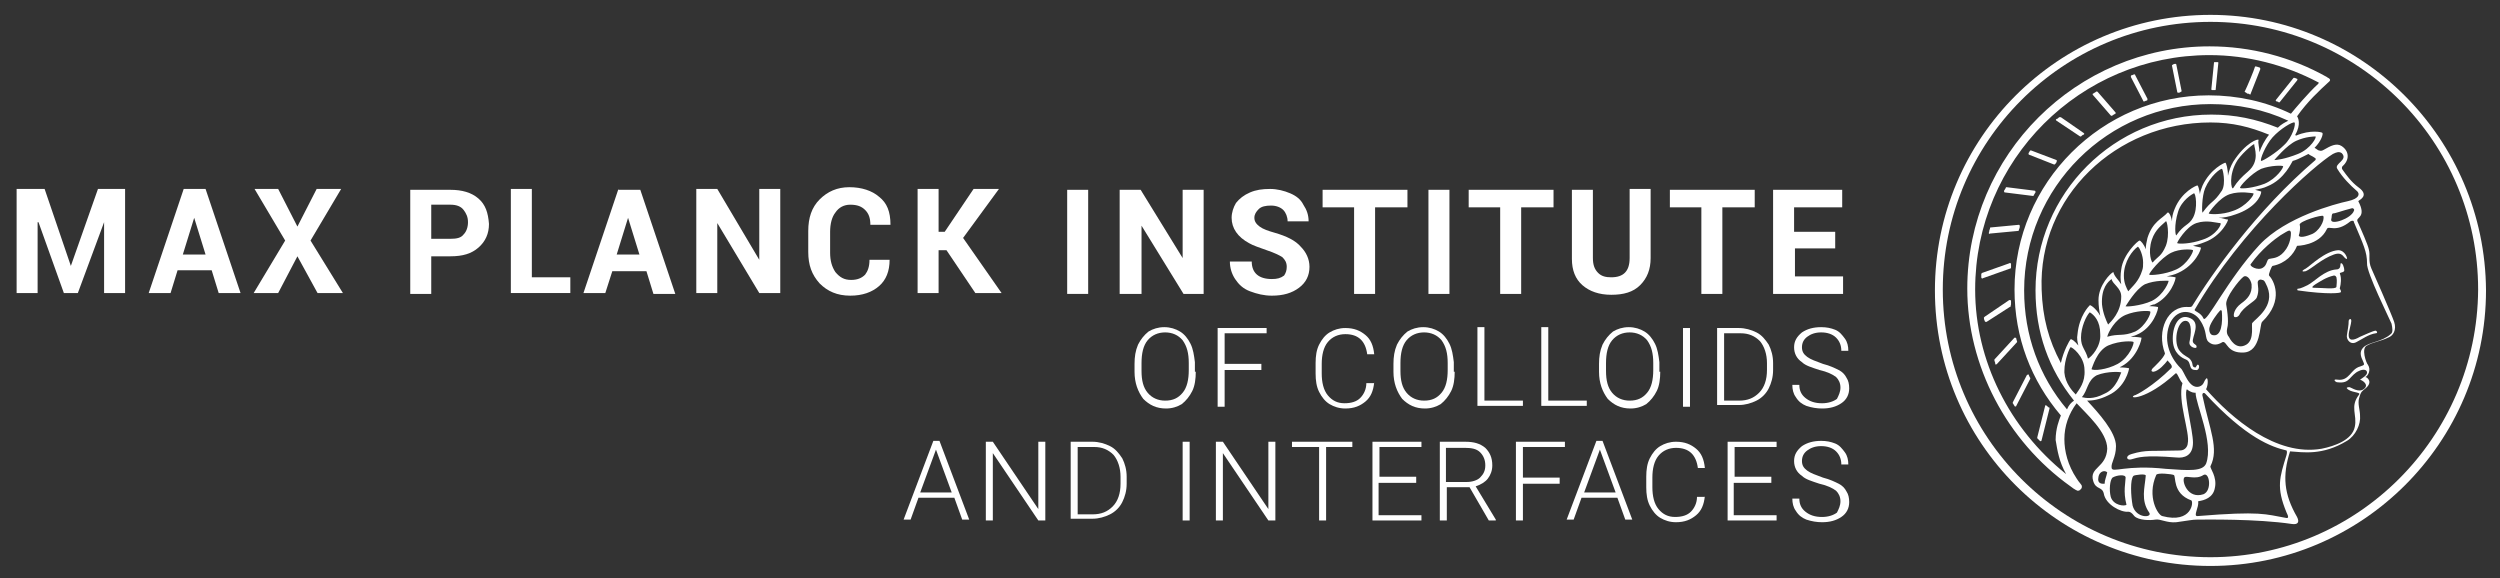 <?xml version="1.0" encoding="utf-8"?>
<!-- Generator: Adobe Illustrator 28.3.0, SVG Export Plug-In . SVG Version: 6.00 Build 0)  -->
<svg version="1.1" id="MPI_x5F_EN_x5F_Master_x5F_two-lines"
	 xmlns="http://www.w3.org/2000/svg" xmlns:xlink="http://www.w3.org/1999/xlink" x="0px" y="0px" viewBox="0 0 285.8 66.1"
	 style="enable-background:new 0 0 285.8 66.1;" xml:space="preserve">
<rect x="0" y="0" width="285.8" height="66.1" fill="#333333" stroke="none"/>
<style type="text/css">
	.st0{fill:#FFFFFF;}
	.st1{display:none;}
	.st2{display:inline;}
	.st3{fill:none;stroke:#E6007E;stroke-width:0.2;stroke-miterlimit:10;}
	.st4{fill:none;stroke:#E6007E;stroke-width:0.2;stroke-miterlimit:10;stroke-dasharray:4.987,1.995;}
	.st5{fill:none;stroke:#E6007E;stroke-width:0.197;stroke-miterlimit:10;}
	.st6{fill:none;stroke:#E6007E;stroke-width:0.197;stroke-miterlimit:10;stroke-dasharray:4.851,1.94;}
	.st7{fill:none;stroke:#E6007E;stroke-width:0.2;stroke-miterlimit:10;stroke-dasharray:5.012,2.005;}
	.st8{fill:none;stroke:#E6007E;stroke-width:0.192;stroke-miterlimit:10;}
	.st9{fill:none;stroke:#E6007E;stroke-width:0.192;stroke-miterlimit:10;stroke-dasharray:2.945,1.178;}
	.st10{fill:none;stroke:#E6007E;stroke-width:0.192;stroke-miterlimit:10;stroke-dasharray:2.968,1.187;}
	.st11{fill:none;stroke:#E6007E;stroke-width:0.192;stroke-miterlimit:10;stroke-dasharray:2.969,1.188;}
	.st12{fill:none;stroke:#E6007E;stroke-width:0.192;stroke-miterlimit:10;stroke-dasharray:2.997,1.199;}
	.st13{display:inline;fill:none;stroke:#E6007E;stroke-width:0.2;stroke-miterlimit:10;}
	.st14{fill:#E6007E;}
</style>
<path class="st0" d="M252.7,1.7c-17.4,0-31.5,14.1-31.5,31.5c0,17.4,14.1,31.5,31.5,31.5c17.3,0,31.5-14.1,31.5-31.5
	C284.1,15.8,270,1.7,252.7,1.7z M252.7,63.7c-16.9,0-30.6-13.7-30.6-30.6c0-16.9,13.7-30.6,30.6-30.6c16.9,0,30.6,13.7,30.6,30.6
	C283.2,50,269.5,63.7,252.7,63.7z"/>
<path class="st0" d="M271.1,30.7c-0.4-0.9-0.1-1.5-0.3-2.2c-0.1-0.5-0.8-2.1-1.3-3.2c-0.2-0.5,1.1-0.4,0.1-2.3c0-0.1,1.4-0.6,0-1.6
	c-0.8-0.6-1.3-1.3-1.8-2c-0.1-0.1-0.1-0.3,0-0.4c0.8-0.7,0.8-1.7-0.1-2.3c-0.6-0.4-1.3,0-2,0.4c-0.2,0.1-0.3,0.2-0.6,0.1
	c-0.1,0-0.3-0.2-0.5-0.3c0.8-0.8,1-1.6,0.9-1.7c0-0.1-1.4-0.4-3,0.3c0,0-0.1,0-0.1-0.1c0.7-1.2,0.3-2,0.2-2.1c0,0,0,0,0,0
	c1.2-1.7,2.5-2.9,3.7-4c0,0,0,0,0,0c0.1-0.1,0.1-0.2,0-0.3c-0.1-0.1-0.2-0.1-0.3-0.2c-4.1-2.3-8.7-3.5-13.4-3.5
	c-15.2,0-27.7,12.4-27.7,27.7c0,8.8,4.5,17.4,11.8,22.6c0.5,0.4,0.8,0.5,0.8,0.5c0.1,0,0.2,0,0.3-0.1l0.1-0.1
	c0.1-0.1,0.1-0.2,0.1-0.3c0-0.2-0.3-0.4-0.6-0.9c-1-1.5-1.4-3.1-1.4-4.5c0-1.5,0.5-2.9,1.4-4.1c1.1,1.2,3.5,3.3,3.5,5.2
	c-0.1,2.2-2.1,2.1-1.6,3.7c0.3,1,1,0.6,1.2,1.4c0.2,1.3,2,2.2,2.8,2.1c0.2,0,0.4,0.1,0.7,0.5c0.5,0.5,1.8,0.5,2.4,0.4
	c0.6-0.1,1.3,0.4,2.4,0.3c1.5-0.2,1.8-0.3,2.4-0.3c1,0,6.8-0.1,10.8,0.5c0.7,0.1,0.9-0.2,0.6-0.8c-1.5-2.6-1.7-4.7-0.8-7.5
	c1.5,0.1,3.7,0.5,6.5-1.2c1-0.6,1.6-1.9,1.5-2.9c0-0.6-0.3-1.4-0.1-2c0.2-0.8,0.4-0.8,0.6-1c1.1-0.8,0.3-1.4,0.1-1.4
	c0.3-0.1,0.7-0.8,0.3-1.4c-0.2-0.2-0.8-1.9-0.1-2.2c0.7-0.4,1.6-0.5,2.4-0.9c0.6-0.2,1-0.9,0.7-1.8
	C273.4,35.9,271.2,30.9,271.1,30.7z M240.6,55.3c-0.2,0-0.9,0.1-0.7-0.8c0.1-0.6,0.7-0.8,1-0.5C240.8,54.5,240.6,54.9,240.6,55.3z
	 M266.7,17.6c0.4-0.2,0.7-0.3,1-0.1c0.8,0.8-0.9,1.2-0.5,1.8c0.6,1,1.5,1.9,2.2,2.5c0.4,0.3,0.4,0.9-1,1.2c-1.4,0.3-7.1,1.8-10.1,5
	c-3.7,4-6.1,9.1-6.4,8.4c-0.3-0.7-1.1-0.8-1-1C256.3,26.1,264.7,18.8,266.7,17.6z M269.1,24.1c-0.3,0.9-2.7,1.7-2.6,1
	c0.1-0.3,0-0.6,0.2-0.7c0.3,0,1-0.3,2.2-0.6C269,23.8,269.2,23.9,269.1,24.1z M262.9,25.7c-0.1-0.4,2.6-1.2,2.7-1
	c0.2,0.5-0.5,1.8-1.4,2.1c-1,0.4-1.4,0.3-1.4,0.1C262.9,26.7,263,26,262.9,25.7z M256.8,39.4c-1.2,0.7-1.9-0.7-2-0.9
	c-0.1-0.1-0.3-0.4-0.2-0.9c0.1-0.4,0.2-1-0.1-2.8c-0.1-0.8,1.5-2.8,1.9-3.1c0.4-0.4,0.9,0.2,1,0.8c0.1,1.1-0.5,1.7-1.2,2.2
	c-0.8,0.6-0.9,1.3-0.8,1.5c0.1,0.1,0.4,0.1,0.6-0.2c0.5-1,1.8-1.5,2-2c0.3-0.8,0.1-1.3,0.1-1.7c0-0.3,0.3-0.4,0.5-0.3
	c0.3,0,0.4,0.4,0.6,0.8c0.9,2.2-1.3,3.6-1.7,4.1C257.3,37,257.8,38.8,256.8,39.4z M258.7,30.6c-0.6,0.4-1.6-0.2-1.4-0.4
	c1.2-1.7,2.8-2.9,3.4-3.3c1-0.6,1.1-0.7,1.2-0.3c0,0.2,0,1.3-0.8,2.2c-0.7,0.8-1.4,0.7-1.7,0.8C259.1,29.7,259.2,30.3,258.7,30.6z
	 M252.9,38.3c-0.3-0.1-0.4-0.6-0.3-0.9c0.1-0.5,0.9-1.6,1.2-1.9c0.1-0.1,0.2,0,0.2,0.1C254.1,36.8,254,38.6,252.9,38.3z M262.5,16.1
	c1.1-0.5,2.1-0.5,2.2-0.5c0.2,0-0.5,1.4-2,2c-1.5,0.6-2.5,0.7-2.7,0.7C260,18.3,261.4,16.6,262.5,16.1z M237.6,39.5
	c-0.4-0.5-0.8-0.8-0.9-0.7c-0.1,0.1-0.8,1.3-1.1,2.7c-1.4-2.6-2.1-5.2-2.2-8.4C233,22.5,241.9,14,252.7,14c2.5,0,4.5,0.5,6.7,1.4
	c-0.5,0.6-0.9,1.4-1.1,2c0-0.6-0.2-1-0.1-1.4c0-0.2-1.5,0.3-2.9,2.5c-0.3,0.5-0.5,1.1-0.6,1.6c0-0.8-0.2-1.5-0.3-1.5
	c-0.1,0-1.7,0.7-2.6,2.6c-0.1,0.3-0.3,0.7-0.3,1c-0.1-0.6-0.2-1-0.3-1c-0.1,0-1.8,0.7-2.6,2.7c-0.2,0.5-0.3,0.9-0.3,1.4
	c-0.1-0.7-0.4-1.1-0.5-1c-0.6,0.7-1.7,1-2.3,2.9c-0.1,0.4-0.2,0.9-0.2,1.3c-0.2-0.6-0.6-1-0.7-1c-0.2,0-1.9,1.6-2.1,3.3
	c-0.1,0.6-0.1,1.2,0,1.7c-0.3-0.5-0.8-0.9-0.9-1.4c-0.3,0.1-1.7,1.5-1.7,3.2c0,0.7,0.1,1.3,0.2,1.8c-0.5-0.9-1.2-1.3-1.2-1.2
	c-0.1,0.1-1.2,1.2-1.4,3.3C237.4,38.7,237.5,39.1,237.6,39.5z M259.8,15.7c0.9-1,2.3-1.8,2.5-1.7c0.2,0.1-0.2,1.7-1.2,2.6
	c-0.9,0.9-2.4,1.8-2.6,1.8C258.3,18.3,259,16.6,259.8,15.7z M257,19.6c-0.8,0.7-1.2,1.1-1.7,1.9c-0.2,0.3-0.6-1.5,0.5-3.2
	c0.7-1,2-2,1.9-1.8C257.7,16.9,258.4,18.4,257,19.6z M254,21.8c-1,1.5-1.1,1-2.2,2.5c-0.1,0.1-0.1-1.9,0.3-2.8
	c0.6-1.4,1.7-2.2,1.9-2.2C254.1,19.2,254.5,21,254,21.8z M250.7,24.9c-0.5,0.9-1,0.7-1.9,2c-0.1,0.1-0.3-1.1,0.2-2.7
	c0.4-1.3,1.6-2,1.8-2.1C251,22,251.3,23.8,250.7,24.9z M247.6,28.1c-0.5,1.2-0.9,1.2-1.5,1.9c-0.1,0.1-0.6-1.1-0.1-2.6
	c0.4-1.2,1.2-1.7,1.6-2.1C247.7,25.1,248.1,26.8,247.6,28.1z M245,30c0,0.4,0,0.6-0.1,0.9c-0.4,1.3-1.1,1.8-1.6,2.4
	c-0.2-0.4-0.5-0.9-0.5-1.8c0-1.6,1-2.9,1.6-3.3C244.6,28.3,245,29.2,245,30z M242.5,33.9c0,1.8-1.2,2.9-1.5,3.2
	c-0.2-0.4-0.6-1.3-0.7-2.3c-0.1-1.9,0.7-2.6,1.1-2.9C241.5,32.5,242.5,32.9,242.5,33.9z M238.9,35.7c0.5,0.3,1.2,1,1.2,2.5
	c0.1,1.4-1,2.6-1.4,2.8c-0.3-1.1-0.8-1.3-0.8-2.4C237.9,37.4,238.5,36.1,238.9,35.7z M241,39.5c1.4-0.6,2.9-0.5,2.9-0.4
	c0.1,0.1-0.4,1.7-1.8,2.5c-1.3,0.7-2.8,0.8-3,0.6C239.2,42,239.7,40.1,241,39.5z M240.9,38.5c0.1-0.5,0.9-2,2.1-2.5h0
	c1.2-0.5,2.6-0.5,2.8-0.4c0.2,0.1-0.5,1.7-1.7,2.3C242.7,38.5,242.2,38.1,240.9,38.5z M243,35c0.1-0.1,1.1-1.9,2.2-2.5
	c1.2-0.5,2.6-0.4,2.7-0.4c0.1,0-0.5,1.6-1.9,2.3C244.7,35,242.9,35.1,243,35z M245.7,31.4c-0.1-0.1,1.3-1.9,2.5-2.5
	c1-0.5,2.4-0.4,2.5-0.3c0.1,0.1-0.6,1.6-1.9,2.2C247.5,31.4,245.8,31.5,245.7,31.4z M248.9,27.8c-0.1,0,1-1.9,2.2-2.3
	c1.2-0.4,2.3,0,2.7,0c0.3,0-0.4,1.4-2,1.9C250.4,27.9,249.1,27.9,248.9,27.8z M252.5,24.4c0-0.1,1.2-1.8,2.4-2.2
	c1.2-0.4,2.6-0.1,2.7-0.1c0.2,0.1-0.8,1.5-2.3,2C254,24.6,252.5,24.5,252.5,24.4z M256.1,21.5c-0.2-0.1,1.3-1.7,2.4-2.2
	c1.1-0.4,2.4-0.4,2.5-0.3c0.1,0.1-0.7,1.4-2.1,2C257.6,21.5,256.3,21.6,256.1,21.5z M236.2,54.2c-6.5-5.2-10.4-13-10.4-21.1
	c0-14.8,12-26.8,26.8-26.8c4.3,0,8.6,1.1,12.4,3.1c0.1,0,0.1,0.1,0,0.2c-1.1,1-2.7,2.9-3.1,3.4c-2.9-1.4-6.1-2.1-9.4-2.1
	c-12.2,0-22.2,10-22.2,22.2c0,5.5,1.9,10.4,5.3,14.4c-0.2,0.5-0.6,1.5-0.6,2.8C235.2,51.5,235.4,52.8,236.2,54.2z M236.3,46.8
	C236.3,46.8,236.3,46.8,236.3,46.8c-3.2-3.8-4.9-8.5-4.9-13.6c0-11.8,9.6-21.3,21.3-21.3c3.1,0,6.1,0.6,8.9,1.9
	c-0.4,0.2-0.8,0.4-1.2,0.8c-2.5-1-4.9-1.5-7.6-1.5c-11.1,0-20.1,9-20.1,20.1c0,4.8,1.5,9,4.4,12.6C236.8,46,236.5,46.3,236.3,46.8z
	 M237.3,45.1c-0.4-0.4-1.2-1.3-1.3-2.5c0-0.1,0-0.1,0-0.2c0-1.3,0.6-2.6,0.7-2.7c0.1-0.1,1.6,1,1.6,2.6
	C238.4,43.7,237.7,44.5,237.3,45.1z M239.7,42.9c1.2-0.5,2.9-0.4,2.8-0.3c-0.1,0.1-0.5,1.8-1.9,2.4c-1.3,0.7-2.2,0.5-2.6,0.4
	C238.7,44.6,238.6,43.5,239.7,42.9z M241.3,56.8c-0.2-0.8-0.1-1.9,0.2-2.2c0.5-0.3,1.5-0.4,1.5,0c0,0.5-0.3,1.6,0.1,3.1
	C242.9,57.9,241.6,57.8,241.3,56.8z M241.4,53.5c-0.1-0.6,0.5-1.2,0.5-2.5c0-1.6-2-3.8-3.3-5.2c0.6,0,1.4-0.1,2.4-0.6
	c2-0.9,2.4-3,2.4-3.1c0,0-0.4-0.1-1.1-0.1c0.1,0,0.1-0.1,0.2-0.1c1.9-1,2.4-3.3,2.3-3.3c0,0-0.5-0.1-1.2-0.1
	c0.2-0.1,0.4-0.1,0.6-0.2c2-0.8,2.6-3.1,2.5-3.2c0,0-0.4-0.1-1-0.1c0.2-0.1,0.4-0.2,0.6-0.2c1.9-0.9,2.5-3,2.4-3.1
	c0,0-0.4-0.1-1-0.1c0.4-0.1,0.9-0.2,1.3-0.4c2-0.9,2.7-2.8,2.6-2.9c0,0-0.4-0.1-0.9-0.2c0.4-0.1,0.8-0.2,1.3-0.4
	c2-0.7,2.8-2.6,2.7-2.6c-0.3,0-0.6-0.2-1.1-0.2c0.5,0,1.2-0.1,2-0.4c2.1-0.7,2.9-2,2.9-2.6c0,0-0.3-0.1-0.7-0.2
	c0.5-0.1,1-0.2,1.4-0.4c2-0.8,2.8-2.8,2.9-2.9c0.4-0.1,0.8-0.3,1.2-0.5c0.2-0.1,0.4-0.2,0.6-0.3c0.1,0.1,0.3,0.2,0.5,0.3
	c0.3,0.2,0.4,0.2,0.3,0.4c-6.8,5.8-11.9,13.1-14.1,16.7c-0.1,0.1-0.2,0.1-0.4,0.1c-2.4-0.2-3.7,2.7-2.7,5.3
	c-0.1,0.5-1.3,1.6-1.4,1.7c-0.1,0.1-0.3,0.4,0.1,0.4c0.6-0.1,1.3-0.9,1.6-1.3c0.1,0.2,0.7,0.6,0.4,0.9c-2,2-4,3.1-4.2,3.1
	c-0.8,0.4,1.3,0.6,4.7-2.5c0.2-0.2,0.4,0.7,0.8,1.1c-0.6,2,0.9,5.7,0.6,6.9c0,0.2-0.2,0.8-0.9,0.8c-3.4,0.1-3.8-0.1-5.5,0.4
	c-0.8,0.2-0.6,0.8,0,0.6c0.7-0.2,1.4-0.5,5.1-0.2c0.9,0.1,1.9-0.2,1.9-1.7c0-1.4-1.1-5.5-0.7-6.1c0.5,0.4,0.8,0.4,1,0.4
	c0,1.3,2.1,5.7,1.2,8.1c-0.4,0.9-1.9,0.8-4.6,0.6C243,53.1,241.5,54.1,241.4,53.5z M251.9,56.5c-1.8,0.6-2.5-1.5-2.2-1.9
	c0.2-0.3,1.3,0.3,2.2-0.3C252.6,53.9,252.9,56.1,251.9,56.5z M243.8,57.8c-0.2-1.1-0.3-3,0.1-3.4c0.1-0.1,1.5-0.3,1.4,0
	c-0.1,1.3-0.6,2.8,0.4,4.2C246.1,59.2,244.2,59.3,243.8,57.8z M247.2,59c-0.5-0.1-1.8-2.2-0.7-4.7c0.1-0.3,1.8-0.1,2,0
	c0.3,0.1-0.2,2.1,2,2.9C250.8,57.3,250.6,59.9,247.2,59z M261.4,52c-0.8,2.6-1.2,3.7,0,6.6c0.2,0.4,0.3,0.7-0.1,0.6
	c-2.3-0.4-2.8-0.8-10.1-0.2c-0.5,0,0.2-1,0.1-1.7c0.7-0.1,1.7-0.4,1.9-1.5c0.3-1.3-0.6-2.3-0.5-2.5c1-2-0.1-4.2-0.9-8
	c-0.1-0.3,0.1-0.5,0.3-0.3c4.7,5.1,7.6,6.1,9.3,6.5C261.5,51.7,261.4,51.9,261.4,52z M273.3,38.2c-1,0.9-2.5,0.9-3.1,1.5
	c-0.3,0.3-0.5,0.7-0.1,1.5c0.2,0.5,0.3,0.5-0.3,0.7c-1.1,0.3-1.2,1.7-2.6,1.5c-0.6-0.1-0.2,0.3,0,0.3c0.8,0.1,1.1-0.1,1.4-0.4
	c0.3-0.3,0.6-0.7,1.1-0.9c0.4-0.2,0.9-0.2,0.9,0.2c0,0.3-0.5,0.6-0.8,0.8c0.3,0.1,1.1,0.6,0.4,1.1c-0.6,0.4-1.4-0.2-1.5-0.2
	c-0.2-0.1-0.5,0-0.4,0.1c0.4,0.5,1.6,0.4,1.4,0.7c-1.1,1.4-0.2,2.3-0.5,3.7c-0.3,1.5-2.3,2.2-3.8,2.5c-5.2,0.9-10.3-3.5-13.2-6.8
	c0.3-0.6,0.2-1.5,0-1.2c-0.3,0.3-0.2,0.7-0.8,0.9c-1.2,0.3-1.7-1.8-2.1-2.1c-1.4-1.4-2-3.4-1.2-5.2c0.9-1.8,2.7-1.4,3.4-0.3
	c0.9,1.3,0.5,2.1,1,2.5c0.7,0.6,1.4,0.1,1.6,0c0.5-0.1,0.5,1.3,2.4,1.2c2-0.1,1.8-3.2,2.1-3.5c2.6-2.5,1.3-4.8,0.8-5.3
	c-0.1-0.1,0.3-1.1,0.4-1.1c1.5-0.3,2.4-1.3,2.8-2.3c0,0,2.5,0,3.4-1.9c0.2-0.5,1,0.5,2.7-0.9c0.2-0.1,0.4-0.1,0.4,0.1
	c1.1,2.6,1.5,3.4,1.5,4.7c-0.1,1,2.6,6.4,2.8,6.9C273.5,37.5,273.6,38,273.3,38.2z"/>
<path class="st0" d="M267.3,28.6c-1.5,0.1-3.2,1.8-3.7,2.1c-0.6,0.3-0.4,0.4,0,0.3c0.7-0.3,1.8-1.4,3.2-1.9c1.1-0.4,1.1,0.5,1.5,0.5
	C268.4,29.6,268.1,28.6,267.3,28.6z"/>
<path class="st0" d="M267.6,30.1c-0.1,0,0.1,0.7-0.5,0.7c-1.4,0.1-2.5,1.4-3.3,1.8c-0.8,0.4-1,0.4-1.1,0.4c-0.1,0-0.1,0.2,0,0.2
	c3.5,0.5,4.9,0.3,4.9,0.2c0.1-0.2-0.2-0.4-0.1-0.5c0.1-0.4,0.2-1.1,0-1.6c-0.1-0.2,0.5-0.1,0.5-0.4C268,30.6,267.8,30,267.6,30.1z
	 M267.1,32.8c-0.1,0.3-1.6,0.1-2.5,0.1c-0.2,0-0.5,0,0.1-0.4c0.5-0.3,1.2-0.8,2.1-1c0.1,0,0.2,0,0.3,0.2
	C267.2,32.1,267.1,32.6,267.1,32.8z"/>
<path class="st0" d="M271.6,37.8c-0.3,0-1.3,0.5-1.8,0.7c-0.2,0.1-1.3,0.8-1.3-0.2c0-0.4,0.3-1.3,0.3-1.6c0-0.4-0.3-0.2-0.3,0
	c0,0.5-0.1,0.9-0.2,1.6c-0.1,0.5,0.4,1.2,1.1,0.8c0.6-0.3,1.4-0.9,2.2-1C271.8,38.1,271.8,37.9,271.6,37.8z"/>
<path class="st0" d="M251.3,41.7c-0.2-0.1-0.2,0.4-0.4,0.3c-0.4-0.1-0.1-0.4-0.5-0.9c-0.2-0.3-0.8-0.4-1.3-1.1
	c-0.7-1.1-0.1-3.6,0.9-3.3c0.6,0.2,0.5,1.5,0.3,2.4c-0.1,0.6,0.8,0.8,0.8,0.6c0.1-0.3-0.3-0.3-0.4-0.6c-0.2-0.5,1.1-2.3-0.5-2.8
	c-1.2-0.4-1.9,1.1-1.8,2.7c0.1,1.4,1,1.9,1.5,2.1c0.7,0.3,0.2,1.2,1.1,1.2C251.4,42.4,251.5,41.8,251.3,41.7z"/>
<path class="st0" d="M260.5,11.7c0,0,0.1,0,0.1,0l2-2.5c0.1-0.1,0-0.2,0-0.2c-0.1,0-0.2-0.1-0.3-0.1c0,0-0.1,0-0.1,0l-2,2.5
	c-0.1,0.1,0,0.2,0.1,0.2C260.3,11.6,260.4,11.6,260.5,11.7z"/>
<path class="st0" d="M256.9,10.7c0.1,0,0.2,0,0.3,0.1c0.1,0,0.1,0,0.1-0.1l1.1-2.8c0-0.1,0-0.1-0.1-0.2c-0.1,0-0.3-0.1-0.4-0.1
	c0,0-0.1,0-0.1,0c-0.1,0.4-0.9,2.3-1.2,2.9C256.8,10.6,256.8,10.6,256.9,10.7z"/>
<path class="st0" d="M252.9,10.3c0.1,0,0.2,0,0.3,0c0.1,0,0.1,0,0.1-0.1l0.3-3c0-0.1,0-0.1-0.1-0.1c-0.1,0-0.2,0-0.3,0
	c-0.1,0-0.1,0-0.1,0.1l-0.3,3C252.8,10.2,252.8,10.3,252.9,10.3z"/>
<path class="st0" d="M249,10.6c0.1,0,0.2,0,0.3-0.1c0.1,0,0.1-0.1,0.1-0.1l-0.6-3c0-0.1-0.1-0.1-0.1-0.1c-0.1,0-0.2,0-0.3,0.1
	c-0.1,0-0.1,0.1-0.1,0.1l0.6,3C248.9,10.5,248.9,10.6,249,10.6z"/>
<path class="st0" d="M245,11.5c0,0.1,0.1,0.1,0.1,0.1c0.1,0,0.2-0.1,0.3-0.1c0.1,0,0.1-0.1,0.1-0.2l-1.4-2.7c0-0.1-0.1-0.1-0.1-0.1
	c-0.1,0-0.2,0.1-0.3,0.1c-0.1,0-0.1,0.1-0.1,0.2L245,11.5z"/>
<path class="st0" d="M241.3,13.2c0,0,0.1,0.1,0.2,0c0.1-0.1,0.2-0.1,0.3-0.2c0.1,0,0.1-0.1,0-0.2l-2-2.3c0,0-0.1-0.1-0.2,0
	c-0.1,0.1-0.2,0.1-0.3,0.2c-0.1,0-0.1,0.1,0,0.2L241.3,13.2z"/>
<path class="st0" d="M237.8,15.6c0,0,0.1,0,0.1,0c0.1-0.1,0.2-0.2,0.3-0.2c0.1-0.1,0.1-0.1,0-0.2l-2.6-1.8c0,0-0.1,0-0.2,0
	c-0.1,0.1-0.2,0.2-0.3,0.2c-0.1,0.1-0.1,0.1,0,0.2L237.8,15.6z"/>
<path class="st0" d="M234.8,18.8c0,0,0.1,0,0.1,0c0.1-0.1,0.2-0.2,0.2-0.3c0.1-0.1,0-0.2,0-0.2l-2.9-1.1c-0.1,0-0.1,0-0.1,0
	c-0.1,0.1-0.1,0.2-0.2,0.3c0,0.1,0,0.2,0.1,0.2L234.8,18.8z"/>
<path class="st0" d="M229.2,22l3.2,0.4c0.1,0,0.1,0,0.1-0.1c0.1-0.1,0.1-0.2,0.2-0.3c0-0.1,0-0.2-0.1-0.2l-3.2-0.4
	c-0.1,0-0.1,0-0.1,0.1c-0.1,0.1-0.1,0.2-0.2,0.3C229.1,21.9,229.1,22,229.2,22z"/>
<path class="st0" d="M227.5,26.7l3.2-0.3c0,0,0.1,0,0.1-0.1c0-0.1,0.1-0.2,0.1-0.4c0-0.1,0-0.2-0.1-0.2l-3.2,0.3
	c-0.1,0-0.1,0-0.1,0.1c0,0.1-0.1,0.2-0.1,0.4C227.3,26.7,227.4,26.8,227.5,26.7z"/>
<path class="st0" d="M229.9,30.6c0-0.1,0-0.2,0-0.4c0-0.1-0.1-0.2-0.2-0.1l-3.1,1.1c0,0-0.1,0.1-0.1,0.1c0,0.1,0,0.2,0,0.4
	c0,0.1,0.1,0.2,0.2,0.1l3.1-1.1C229.9,30.7,229.9,30.6,229.9,30.6z"/>
<path class="st0" d="M229.9,34.8c0-0.1,0-0.3,0-0.4c0-0.1-0.1-0.1-0.2-0.1l-2.8,1.9c0,0-0.1,0.1-0.1,0.1c0,0.1,0,0.2,0.1,0.4
	c0,0.1,0.1,0.1,0.2,0.1l2.8-1.8C229.8,34.9,229.9,34.9,229.9,34.8z"/>
<path class="st0" d="M230.6,39.1c0-0.1-0.1-0.3-0.1-0.4c0-0.1-0.1-0.1-0.2-0.1l-2.3,2.5c0,0,0,0.1,0,0.1c0,0.1,0.1,0.2,0.1,0.4
	c0,0.1,0.1,0.1,0.2,0l2.3-2.5C230.6,39.2,230.6,39.2,230.6,39.1z"/>
<path class="st0" d="M231.7,42.9l-1.6,3.1c0,0,0,0.1,0,0.1c0.1,0.1,0.1,0.2,0.2,0.3c0,0.1,0.2,0.1,0.2,0l1.6-3.1c0,0,0-0.1,0-0.1
	c-0.1-0.1-0.1-0.2-0.2-0.4C231.9,42.8,231.8,42.8,231.7,42.9z"/>
<path class="st0" d="M234,46.4c-0.1-0.1-0.2-0.1-0.2,0l-0.9,3.6c0,0,0,0.1,0,0.1c0.1,0.1,0.2,0.2,0.3,0.3c0.1,0.1,0.2,0,0.2-0.1
	l0.9-3.6c0,0,0-0.1,0-0.1C234.2,46.6,234.1,46.5,234,46.4z"/>
<g id="MPI_x5F_EN_x5F_editable_x5F_Subline_x5F_two-lines">
	<g>
		<path class="st0" d="M136.7,42.5c0,0.8-0.1,1.6-0.4,2.2c-0.3,0.6-0.7,1.1-1.2,1.5c-0.5,0.3-1.1,0.5-1.8,0.5
			c-1.1,0-1.9-0.4-2.6-1.1c-0.6-0.8-1-1.8-1-3.1v-0.9c0-0.8,0.1-1.5,0.4-2.2c0.3-0.6,0.7-1.1,1.2-1.5c0.5-0.3,1.1-0.5,1.8-0.5
			c0.7,0,1.3,0.2,1.8,0.5c0.5,0.3,0.9,0.8,1.2,1.4c0.3,0.6,0.4,1.3,0.5,2.1V42.5z M135.9,41.5c0-1.1-0.2-1.9-0.7-2.6
			c-0.5-0.6-1.2-0.9-2-0.9c-0.8,0-1.5,0.3-2,0.9c-0.5,0.6-0.7,1.5-0.7,2.6v0.9c0,1.1,0.2,1.9,0.7,2.5s1.2,0.9,2,0.9
			c0.9,0,1.5-0.3,2-0.9c0.5-0.6,0.7-1.5,0.7-2.6V41.5z"/>
		<path class="st0" d="M144.2,42.3H140v4.2h-0.8v-9h5.6v0.6H140v3.5h4.2V42.3z"/>
		<path class="st0" d="M157.1,43.7c-0.1,1-0.4,1.7-1,2.2c-0.6,0.5-1.3,0.8-2.3,0.8c-0.7,0-1.3-0.2-1.8-0.5c-0.5-0.3-0.9-0.8-1.2-1.4
			c-0.3-0.6-0.4-1.3-0.4-2.1v-1.2c0-0.8,0.1-1.5,0.4-2.1c0.3-0.6,0.7-1.1,1.2-1.4c0.5-0.3,1.1-0.5,1.8-0.5c1,0,1.7,0.3,2.3,0.8
			c0.6,0.5,0.9,1.2,1,2.2h-0.8c-0.2-1.5-1-2.3-2.5-2.3c-0.8,0-1.5,0.3-2,0.9c-0.5,0.6-0.7,1.5-0.7,2.5v1.1c0,1,0.2,1.9,0.7,2.5
			c0.5,0.6,1.1,0.9,1.9,0.9c0.8,0,1.4-0.2,1.8-0.6c0.4-0.4,0.7-1,0.7-1.7H157.1z"/>
		<path class="st0" d="M166.3,42.5c0,0.8-0.1,1.6-0.4,2.2c-0.3,0.6-0.7,1.1-1.2,1.5c-0.5,0.3-1.1,0.5-1.8,0.5
			c-1.1,0-1.9-0.4-2.6-1.1c-0.6-0.8-1-1.8-1-3.1v-0.9c0-0.8,0.1-1.5,0.4-2.2c0.3-0.6,0.7-1.1,1.2-1.5c0.5-0.3,1.1-0.5,1.8-0.5
			c0.7,0,1.3,0.2,1.8,0.5c0.5,0.3,0.9,0.8,1.2,1.4c0.3,0.6,0.4,1.3,0.5,2.1V42.5z M165.5,41.5c0-1.1-0.2-1.9-0.7-2.6
			c-0.5-0.6-1.2-0.9-2-0.9c-0.8,0-1.5,0.3-2,0.9c-0.5,0.6-0.7,1.5-0.7,2.6v0.9c0,1.1,0.2,1.9,0.7,2.5c0.5,0.6,1.2,0.9,2,0.9
			c0.9,0,1.5-0.3,2-0.9c0.5-0.6,0.7-1.5,0.7-2.6V41.5z"/>
		<path class="st0" d="M169.6,45.8h4.5v0.6h-5.2v-9h0.8V45.8z"/>
		<path class="st0" d="M176.9,45.8h4.5v0.6h-5.2v-9h0.8V45.8z"/>
		<path class="st0" d="M189.8,42.5c0,0.8-0.1,1.6-0.4,2.2c-0.3,0.6-0.7,1.1-1.2,1.5c-0.5,0.3-1.1,0.5-1.8,0.5
			c-1.1,0-1.9-0.4-2.6-1.1c-0.6-0.8-1-1.8-1-3.1v-0.9c0-0.8,0.1-1.5,0.4-2.2c0.3-0.6,0.7-1.1,1.2-1.5c0.5-0.3,1.1-0.5,1.8-0.5
			c0.7,0,1.3,0.2,1.8,0.5c0.5,0.3,0.9,0.8,1.2,1.4c0.3,0.6,0.4,1.3,0.5,2.1V42.5z M189,41.5c0-1.1-0.2-1.9-0.7-2.6
			c-0.5-0.6-1.2-0.9-2-0.9c-0.8,0-1.5,0.3-2,0.9c-0.5,0.6-0.7,1.5-0.7,2.6v0.9c0,1.1,0.2,1.9,0.7,2.5c0.5,0.6,1.2,0.9,2,0.9
			c0.9,0,1.5-0.3,2-0.9c0.5-0.6,0.7-1.5,0.7-2.6V41.5z"/>
		<path class="st0" d="M193.2,46.5h-0.8v-9h0.8V46.5z"/>
		<path class="st0" d="M196.3,46.5v-9h2.5c0.7,0,1.4,0.2,2,0.5c0.6,0.3,1,0.8,1.4,1.4c0.3,0.6,0.5,1.3,0.5,2.1v0.8
			c0,0.8-0.2,1.5-0.5,2.1c-0.3,0.6-0.8,1.1-1.4,1.4c-0.6,0.3-1.3,0.5-2,0.5H196.3z M197.1,38.1v7.7h1.7c1,0,1.7-0.3,2.3-0.9
			c0.6-0.6,0.9-1.5,0.9-2.6v-0.8c0-1-0.3-1.9-0.8-2.5c-0.6-0.6-1.3-0.9-2.2-0.9H197.1z"/>
		<path class="st0" d="M210.4,44.3c0-0.5-0.2-0.9-0.5-1.2c-0.4-0.3-1-0.6-1.9-0.8c-0.9-0.3-1.6-0.5-2-0.9c-0.6-0.4-0.9-1-0.9-1.7
			c0-0.7,0.3-1.2,0.9-1.7c0.6-0.4,1.3-0.6,2.2-0.6c0.6,0,1.1,0.1,1.6,0.3c0.5,0.2,0.8,0.6,1.1,1c0.3,0.4,0.4,0.9,0.4,1.4h-0.8
			c0-0.6-0.2-1.1-0.6-1.5c-0.4-0.4-1-0.6-1.7-0.6c-0.7,0-1.2,0.2-1.6,0.5s-0.6,0.7-0.6,1.2c0,0.5,0.2,0.8,0.6,1.1
			c0.4,0.3,1,0.5,1.8,0.8c0.8,0.2,1.4,0.5,1.8,0.7c0.4,0.2,0.7,0.5,0.9,0.9c0.2,0.3,0.3,0.7,0.3,1.2c0,0.7-0.3,1.3-0.9,1.7
			c-0.6,0.4-1.3,0.6-2.2,0.6c-0.6,0-1.2-0.1-1.8-0.3c-0.5-0.2-0.9-0.5-1.2-1c-0.3-0.4-0.4-0.9-0.4-1.4h0.8c0,0.6,0.2,1.1,0.7,1.5
			c0.5,0.4,1.1,0.6,1.9,0.6c0.7,0,1.3-0.2,1.7-0.5C210.2,45.2,210.4,44.8,210.4,44.3z"/>
		<path class="st0" d="M109.1,56.9H105l-0.9,2.5h-0.8l3.4-9h0.7l3.4,9H110L109.1,56.9z M105.2,56.3h3.6l-1.8-4.9L105.2,56.3z"/>
		<path class="st0" d="M119.5,59.5h-0.8l-5.2-7.7v7.7h-0.8v-9h0.8l5.2,7.7v-7.7h0.8V59.5z"/>
		<path class="st0" d="M122.4,59.5v-9h2.5c0.7,0,1.4,0.2,2,0.5c0.6,0.3,1,0.8,1.4,1.4c0.3,0.6,0.5,1.3,0.5,2.1v0.8
			c0,0.8-0.2,1.5-0.5,2.1c-0.3,0.6-0.8,1.1-1.4,1.4c-0.6,0.3-1.3,0.5-2,0.5H122.4z M123.2,51.1v7.7h1.7c1,0,1.7-0.3,2.3-0.9
			c0.6-0.6,0.9-1.5,0.9-2.6v-0.8c0-1-0.3-1.9-0.8-2.5c-0.6-0.6-1.3-0.9-2.2-0.9H123.2z"/>
		<path class="st0" d="M136,59.5h-0.8v-9h0.8V59.5z"/>
		<path class="st0" d="M145.8,59.5h-0.8l-5.2-7.7v7.7h-0.8v-9h0.8l5.2,7.7v-7.7h0.8V59.5z"/>
		<path class="st0" d="M154.7,51.1h-3.1v8.4h-0.8v-8.4h-3.1v-0.6h6.9V51.1z"/>
		<path class="st0" d="M161.8,55.2h-4.2v3.7h4.9v0.6h-5.6v-9h5.6v0.6h-4.8v3.4h4.2V55.2z"/>
		<path class="st0" d="M168,55.7h-2.6v3.8h-0.8v-9h2.9c1,0,1.7,0.2,2.3,0.7c0.5,0.5,0.8,1.1,0.8,2c0,0.6-0.2,1.1-0.5,1.5
			c-0.3,0.4-0.8,0.7-1.4,0.9l2.3,3.8v0.1h-0.8L168,55.7z M165.4,55.1h2.3c0.6,0,1.2-0.2,1.5-0.5c0.4-0.4,0.6-0.8,0.6-1.4
			c0-0.6-0.2-1.1-0.6-1.5c-0.4-0.4-1-0.5-1.7-0.5h-2.2V55.1z"/>
		<path class="st0" d="M178.3,55.3h-4.2v4.2h-0.8v-9h5.6v0.6h-4.8v3.5h4.2V55.3z"/>
		<path class="st0" d="M184.9,56.9h-4.1l-0.9,2.5h-0.8l3.4-9h0.7l3.4,9h-0.8L184.9,56.9z M181.1,56.3h3.6l-1.8-4.9L181.1,56.3z"/>
		<path class="st0" d="M194.9,56.7c-0.1,1-0.4,1.7-1,2.2c-0.6,0.5-1.3,0.8-2.3,0.8c-0.7,0-1.3-0.2-1.8-0.5c-0.5-0.3-0.9-0.8-1.2-1.4
			c-0.3-0.6-0.4-1.3-0.4-2.1v-1.2c0-0.8,0.1-1.5,0.4-2.1c0.3-0.6,0.7-1.1,1.2-1.4c0.5-0.3,1.1-0.5,1.8-0.5c1,0,1.7,0.3,2.3,0.8
			c0.6,0.5,0.9,1.2,1,2.2h-0.8c-0.2-1.5-1-2.3-2.5-2.3c-0.8,0-1.5,0.3-2,0.9c-0.5,0.6-0.7,1.5-0.7,2.5v1.1c0,1,0.2,1.9,0.7,2.5
			c0.5,0.6,1.1,0.9,1.9,0.9c0.8,0,1.4-0.2,1.8-0.6c0.4-0.4,0.7-1,0.7-1.7H194.9z"/>
		<path class="st0" d="M202.4,55.2h-4.2v3.7h4.9v0.6h-5.6v-9h5.6v0.6h-4.8v3.4h4.2V55.2z"/>
		<path class="st0" d="M210.4,57.3c0-0.5-0.2-0.9-0.5-1.2c-0.4-0.3-1-0.6-1.9-0.8c-0.9-0.3-1.6-0.5-2-0.9c-0.6-0.4-0.9-1-0.9-1.7
			c0-0.7,0.3-1.2,0.9-1.7c0.6-0.4,1.3-0.6,2.2-0.6c0.6,0,1.1,0.1,1.6,0.3c0.5,0.2,0.8,0.6,1.1,1c0.3,0.4,0.4,0.9,0.4,1.4h-0.8
			c0-0.6-0.2-1.1-0.6-1.5c-0.4-0.4-1-0.6-1.7-0.6c-0.7,0-1.2,0.2-1.6,0.5c-0.4,0.3-0.6,0.7-0.6,1.2c0,0.5,0.2,0.8,0.6,1.1
			c0.4,0.3,1,0.5,1.8,0.8c0.8,0.2,1.4,0.5,1.8,0.7c0.4,0.2,0.7,0.5,0.9,0.9c0.2,0.3,0.3,0.7,0.3,1.2c0,0.7-0.3,1.3-0.9,1.7
			c-0.6,0.4-1.3,0.6-2.2,0.6c-0.6,0-1.2-0.1-1.8-0.3c-0.5-0.2-0.9-0.5-1.2-1c-0.3-0.4-0.4-0.9-0.4-1.4h0.8c0,0.6,0.2,1.1,0.7,1.5
			c0.5,0.4,1.1,0.6,1.9,0.6c0.7,0,1.3-0.2,1.7-0.5C210.2,58.2,210.4,57.8,210.4,57.3z"/>
	</g>
</g>
<g id="MPI_x5F_EN_x5F_Lettering_x5F_two-lines">
	<g>
		<polygon class="st0" points="8.1,30.4 8.1,30.4 5.1,21.6 1.9,21.6 1.9,33.5 4.3,33.5 4.3,25.4 4.4,25.4 7.3,33.5 8.9,33.5 
			11.9,25.4 11.9,25.4 11.9,33.5 14.3,33.5 14.3,21.6 11.2,21.6 		"/>
		<path class="st0" d="M23.5,21.6H21l-4,11.9h2.5l0.8-2.6h3.9l0.8,2.6h2.5L23.5,21.6z M20.9,29.1l1.3-4.2h0l1.3,4.2H20.9z"/>
		<polygon class="st0" points="39.2,33.5 35.5,27.5 39,21.6 36.2,21.6 34,25.9 31.8,21.6 29.1,21.6 32.6,27.5 29,33.5 31.8,33.5 
			34,29.3 36.3,33.5 		"/>
		<path class="st0" d="M54.7,22.7c-0.8-0.7-1.9-1-3.2-1h-4.6v11.9h2.4v-4.3h2.2c1.4,0,2.4-0.3,3.2-1c0.8-0.7,1.2-1.6,1.2-2.7
			C55.8,24.3,55.5,23.4,54.7,22.7z M53,26.8c-0.3,0.4-0.8,0.5-1.5,0.5h-2.2v-3.9h2.2c0.7,0,1.2,0.2,1.5,0.6c0.3,0.4,0.5,0.8,0.5,1.4
			C53.5,26,53.3,26.5,53,26.8z"/>
		<polygon class="st0" points="65.2,31.7 60.8,31.7 60.8,21.6 58.4,21.6 58.4,33.5 65.2,33.5 		"/>
		<path class="st0" d="M70.7,21.6l-4,11.9h2.5L70,31h3.9l0.8,2.6h2.5l-4-11.9H70.7z M70.5,29.1l1.3-4.2h0l1.3,4.2H70.5z"/>
		<polygon class="st0" points="82,25.5 82,25.5 86.8,33.5 89.2,33.5 89.2,21.6 86.8,21.6 86.8,29.7 86.8,29.7 82,21.6 79.6,21.6 
			79.6,33.5 82,33.5 		"/>
		<path class="st0" d="M100.5,22.5c-0.8-0.7-2-1.1-3.4-1.1c-1.4,0-2.5,0.5-3.4,1.4c-0.9,0.9-1.3,2.1-1.3,3.6v2.4
			c0,1.5,0.4,2.6,1.3,3.6c0.9,0.9,2,1.4,3.5,1.4c1.4,0,2.5-0.4,3.3-1.1c0.8-0.7,1.2-1.7,1.2-3l0,0h-2.3c0,0.8-0.2,1.3-0.5,1.7
			c-0.4,0.4-0.9,0.6-1.6,0.6c-0.8,0-1.3-0.3-1.8-0.9c-0.4-0.6-0.6-1.3-0.6-2.2v-2.4c0-0.9,0.2-1.7,0.6-2.2c0.4-0.6,1-0.9,1.7-0.9
			c0.8,0,1.3,0.2,1.7,0.6c0.4,0.4,0.6,0.9,0.6,1.7h2.3l0,0C101.8,24.2,101.4,23.2,100.5,22.5z"/>
		<polygon class="st0" points="114.2,21.6 111.3,21.6 108,26.5 107.3,26.5 107.3,21.6 104.9,21.6 104.9,33.5 107.3,33.5 107.3,28.6 
			108.2,28.6 111.5,33.5 114.5,33.5 110.1,27.2 		"/>
		<path class="st0" d="M124.5,33.6H122V21.7h2.4V33.6z"/>
		<path class="st0" d="M137.7,33.6h-2.4l-4.8-7.8v7.8H128V21.7h2.4l4.8,7.8v-7.8h2.4V33.6z"/>
		<path class="st0" d="M147.1,30.5c0-0.5-0.2-0.8-0.5-1.1c-0.3-0.2-0.9-0.5-1.8-0.8c-0.8-0.3-1.5-0.5-2-0.8c-1.3-0.7-2-1.7-2-2.9
			c0-0.6,0.2-1.2,0.5-1.7c0.4-0.5,0.9-0.9,1.6-1.2c0.7-0.3,1.4-0.4,2.3-0.4c0.8,0,1.6,0.2,2.3,0.5c0.7,0.3,1.2,0.7,1.5,1.3
			c0.4,0.6,0.6,1.2,0.6,1.9h-2.4c0-0.5-0.2-1-0.5-1.3c-0.3-0.3-0.8-0.5-1.4-0.5c-0.6,0-1.1,0.1-1.4,0.4c-0.3,0.3-0.5,0.6-0.5,1
			c0,0.4,0.2,0.7,0.6,1c0.4,0.3,1,0.5,1.7,0.7c1.4,0.4,2.4,0.9,3,1.6c0.6,0.6,1,1.4,1,2.3c0,1-0.4,1.8-1.2,2.4
			c-0.8,0.6-1.8,0.9-3.1,0.9c-0.9,0-1.7-0.2-2.5-0.5c-0.8-0.3-1.3-0.8-1.7-1.4s-0.6-1.3-0.6-2h2.5c0,1.3,0.8,2,2.3,2
			c0.6,0,1-0.1,1.4-0.4C147,31.2,147.1,30.9,147.1,30.5z"/>
		<path class="st0" d="M160.8,23.7h-3.6v9.9h-2.4v-9.9h-3.6v-2h9.7V23.7z"/>
		<path class="st0" d="M165.7,33.6h-2.4V21.7h2.4V33.6z"/>
		<path class="st0" d="M177.5,23.7h-3.6v9.9h-2.4v-9.9h-3.6v-2h9.7V23.7z"/>
		<path class="st0" d="M188.7,21.7v7.8c0,1.3-0.4,2.3-1.2,3.1c-0.8,0.8-1.9,1.1-3.3,1.1c-1.4,0-2.5-0.4-3.3-1.1
			c-0.8-0.7-1.2-1.7-1.2-3v-7.9h2.4v7.8c0,0.8,0.2,1.3,0.6,1.7c0.4,0.4,0.9,0.5,1.5,0.5c1.4,0,2.1-0.7,2.1-2.2v-7.9H188.7z"/>
		<path class="st0" d="M200.5,23.7h-3.6v9.9h-2.4v-9.9h-3.6v-2h9.7V23.7z"/>
		<path class="st0" d="M209.9,28.4h-4.7v3.2h5.5v2h-8V21.7h7.9v2h-5.5v2.8h4.7V28.4z"/>
	</g>
</g>
<g id="MPI_x5F_EN_x5F_Clear_x5F_Space" class="st1">
	<g class="st2">
		<g>
			<line class="st3" x1="252.7" y1="-8.7" x2="252.7" y2="-6.2"/>
			<line class="st4" x1="252.7" y1="-4.2" x2="252.7" y2="71.6"/>
			<line class="st3" x1="252.7" y1="72.6" x2="252.7" y2="75.1"/>
		</g>
	</g>
	<g class="st2">
		<g>
			<line class="st5" x1="-9" y1="33.4" x2="-6.5" y2="33.4"/>
			<line class="st6" x1="-4.6" y1="33.4" x2="218.6" y2="33.4"/>
			<line class="st5" x1="219.5" y1="33.4" x2="222" y2="33.4"/>
		</g>
	</g>
	<g class="st2">
		<g>
			<line class="st5" x1="-9" y1="46.4" x2="-6.5" y2="46.4"/>
			<line class="st6" x1="-4.6" y1="46.4" x2="218.6" y2="46.4"/>
			<line class="st5" x1="219.5" y1="46.4" x2="222" y2="46.4"/>
		</g>
	</g>
	<g class="st2">
		<g>
			<line class="st5" x1="63.7" y1="59.4" x2="66.1" y2="59.4"/>
			<line class="st6" x1="68.1" y1="59.4" x2="291.2" y2="59.4"/>
			<line class="st5" x1="292.2" y1="59.4" x2="294.7" y2="59.4"/>
		</g>
	</g>
	<g class="st2">
		<g>
			<line class="st3" x1="1.6" y1="-9" x2="1.6" y2="-6.5"/>
			<line class="st7" x1="1.6" y1="-4.5" x2="1.6" y2="71.7"/>
			<line class="st3" x1="1.6" y1="72.7" x2="1.6" y2="75.2"/>
		</g>
	</g>
	<g class="st2">
		<g>
			<line class="st3" x1="210.6" y1="-8.8" x2="210.6" y2="-6.3"/>
			<line class="st7" x1="210.6" y1="-4.3" x2="210.6" y2="71.9"/>
			<line class="st3" x1="210.6" y1="72.9" x2="210.6" y2="75.4"/>
		</g>
	</g>
	<g class="st2">
		<g>
			<line class="st8" x1="-8.8" y1="33.4" x2="-7.4" y2="33.4"/>
			<line class="st9" x1="-6.2" y1="33.4" x2="220" y2="33.4"/>
			<line class="st8" x1="220.6" y1="33.4" x2="222.1" y2="33.4"/>
		</g>
	</g>
	<g class="st2">
		<g>
			<line class="st8" x1="-8.6" y1="59.4" x2="-7.1" y2="59.4"/>
			<line class="st10" x1="-5.9" y1="59.4" x2="292.7" y2="59.4"/>
			<line class="st8" x1="293.3" y1="59.4" x2="294.7" y2="59.4"/>
		</g>
	</g>
	<g class="st2">
		<g>
			<line class="st8" x1="-8.7" y1="64.7" x2="-7.2" y2="64.7"/>
			<line class="st11" x1="-6" y1="64.7" x2="292.7" y2="64.7"/>
			<line class="st8" x1="293.3" y1="64.7" x2="294.7" y2="64.7"/>
		</g>
	</g>
	<g class="st2">
		<g>
			<line class="st8" x1="-8.7" y1="1.6" x2="-7.2" y2="1.6"/>
			<line class="st12" x1="-6" y1="1.6" x2="219.9" y2="1.6"/>
			<line class="st8" x1="220.5" y1="1.6" x2="222" y2="1.6"/>
		</g>
	</g>
	<rect x="221.2" y="27.9" class="st13" width="10.5" height="10.5"/>
	<rect x="210.7" y="27.9" class="st13" width="10.5" height="10.5"/>
	<rect x="231.7" y="27.9" class="st13" width="10.5" height="10.5"/>
	<rect x="242.2" y="27.9" class="st13" width="10.5" height="10.5"/>
	<rect x="252.7" y="27.9" class="st13" width="10.5" height="10.5"/>
	<rect x="263.1" y="27.9" class="st13" width="10.5" height="10.5"/>
	<rect x="273.6" y="27.9" class="st13" width="10.5" height="10.5"/>
	<rect x="284.1" y="27.9" class="st13" width="10.5" height="10.5"/>
	<g class="st2">
		<rect x="247.4" y="-8.9" class="st3" width="10.5" height="10.5"/>
	</g>
	<g class="st2">
		<rect x="247.4" y="64.6" class="st3" width="10.5" height="10.5"/>
	</g>
	<g class="st2">
		<path class="st14" d="M294.4-8.6v83.4h-303V-8.6H294.4 M294.8-9H-9v84.2h303.8V-9L294.8-9z"/>
	</g>
	<g class="st2">
		<line class="st3" x1="210.6" y1="27.8" x2="221.1" y2="38.4"/>
		<line class="st3" x1="221.1" y1="27.8" x2="210.6" y2="38.4"/>
	</g>
	<rect x="-9" y="27.9" class="st13" width="10.5" height="10.5"/>
	<g class="st2">
		<line class="st3" x1="-9" y1="27.8" x2="1.5" y2="38.4"/>
		<line class="st3" x1="1.5" y1="27.8" x2="-9" y2="38.4"/>
	</g>
	<g class="st2">
		<line class="st3" x1="221.1" y1="27.8" x2="231.6" y2="38.4"/>
		<line class="st3" x1="231.6" y1="27.8" x2="221.1" y2="38.4"/>
	</g>
	<g class="st2">
		<line class="st3" x1="231.6" y1="27.8" x2="242.1" y2="38.4"/>
		<line class="st3" x1="242.1" y1="27.8" x2="231.6" y2="38.4"/>
	</g>
	<g class="st2">
		<line class="st3" x1="242.1" y1="27.8" x2="252.6" y2="38.4"/>
		<line class="st3" x1="252.6" y1="27.8" x2="242.1" y2="38.4"/>
	</g>
	<g class="st2">
		<line class="st3" x1="247.4" y1="-8.8" x2="257.9" y2="1.7"/>
		<line class="st3" x1="257.9" y1="-8.8" x2="247.4" y2="1.7"/>
	</g>
	<g class="st2">
		<line class="st3" x1="247.4" y1="64.6" x2="257.9" y2="75.1"/>
		<line class="st3" x1="257.9" y1="64.6" x2="247.4" y2="75.1"/>
	</g>
	<g class="st2">
		<line class="st3" x1="252.6" y1="27.8" x2="263.1" y2="38.4"/>
		<line class="st3" x1="263.1" y1="27.8" x2="252.6" y2="38.4"/>
	</g>
	<g class="st2">
		<line class="st3" x1="263.1" y1="27.8" x2="273.6" y2="38.4"/>
		<line class="st3" x1="273.6" y1="27.8" x2="263.1" y2="38.4"/>
	</g>
	<g class="st2">
		<line class="st3" x1="273.6" y1="27.8" x2="284.1" y2="38.4"/>
		<line class="st3" x1="284.1" y1="27.8" x2="273.6" y2="38.4"/>
	</g>
	<g class="st2">
		<line class="st3" x1="284.1" y1="27.8" x2="294.6" y2="38.4"/>
		<line class="st3" x1="294.6" y1="27.8" x2="284.1" y2="38.4"/>
	</g>
</g>
<g>
</g>
<g>
</g>
<g>
</g>
<g>
</g>
<g>
</g>
<g>
</g>
</svg>

